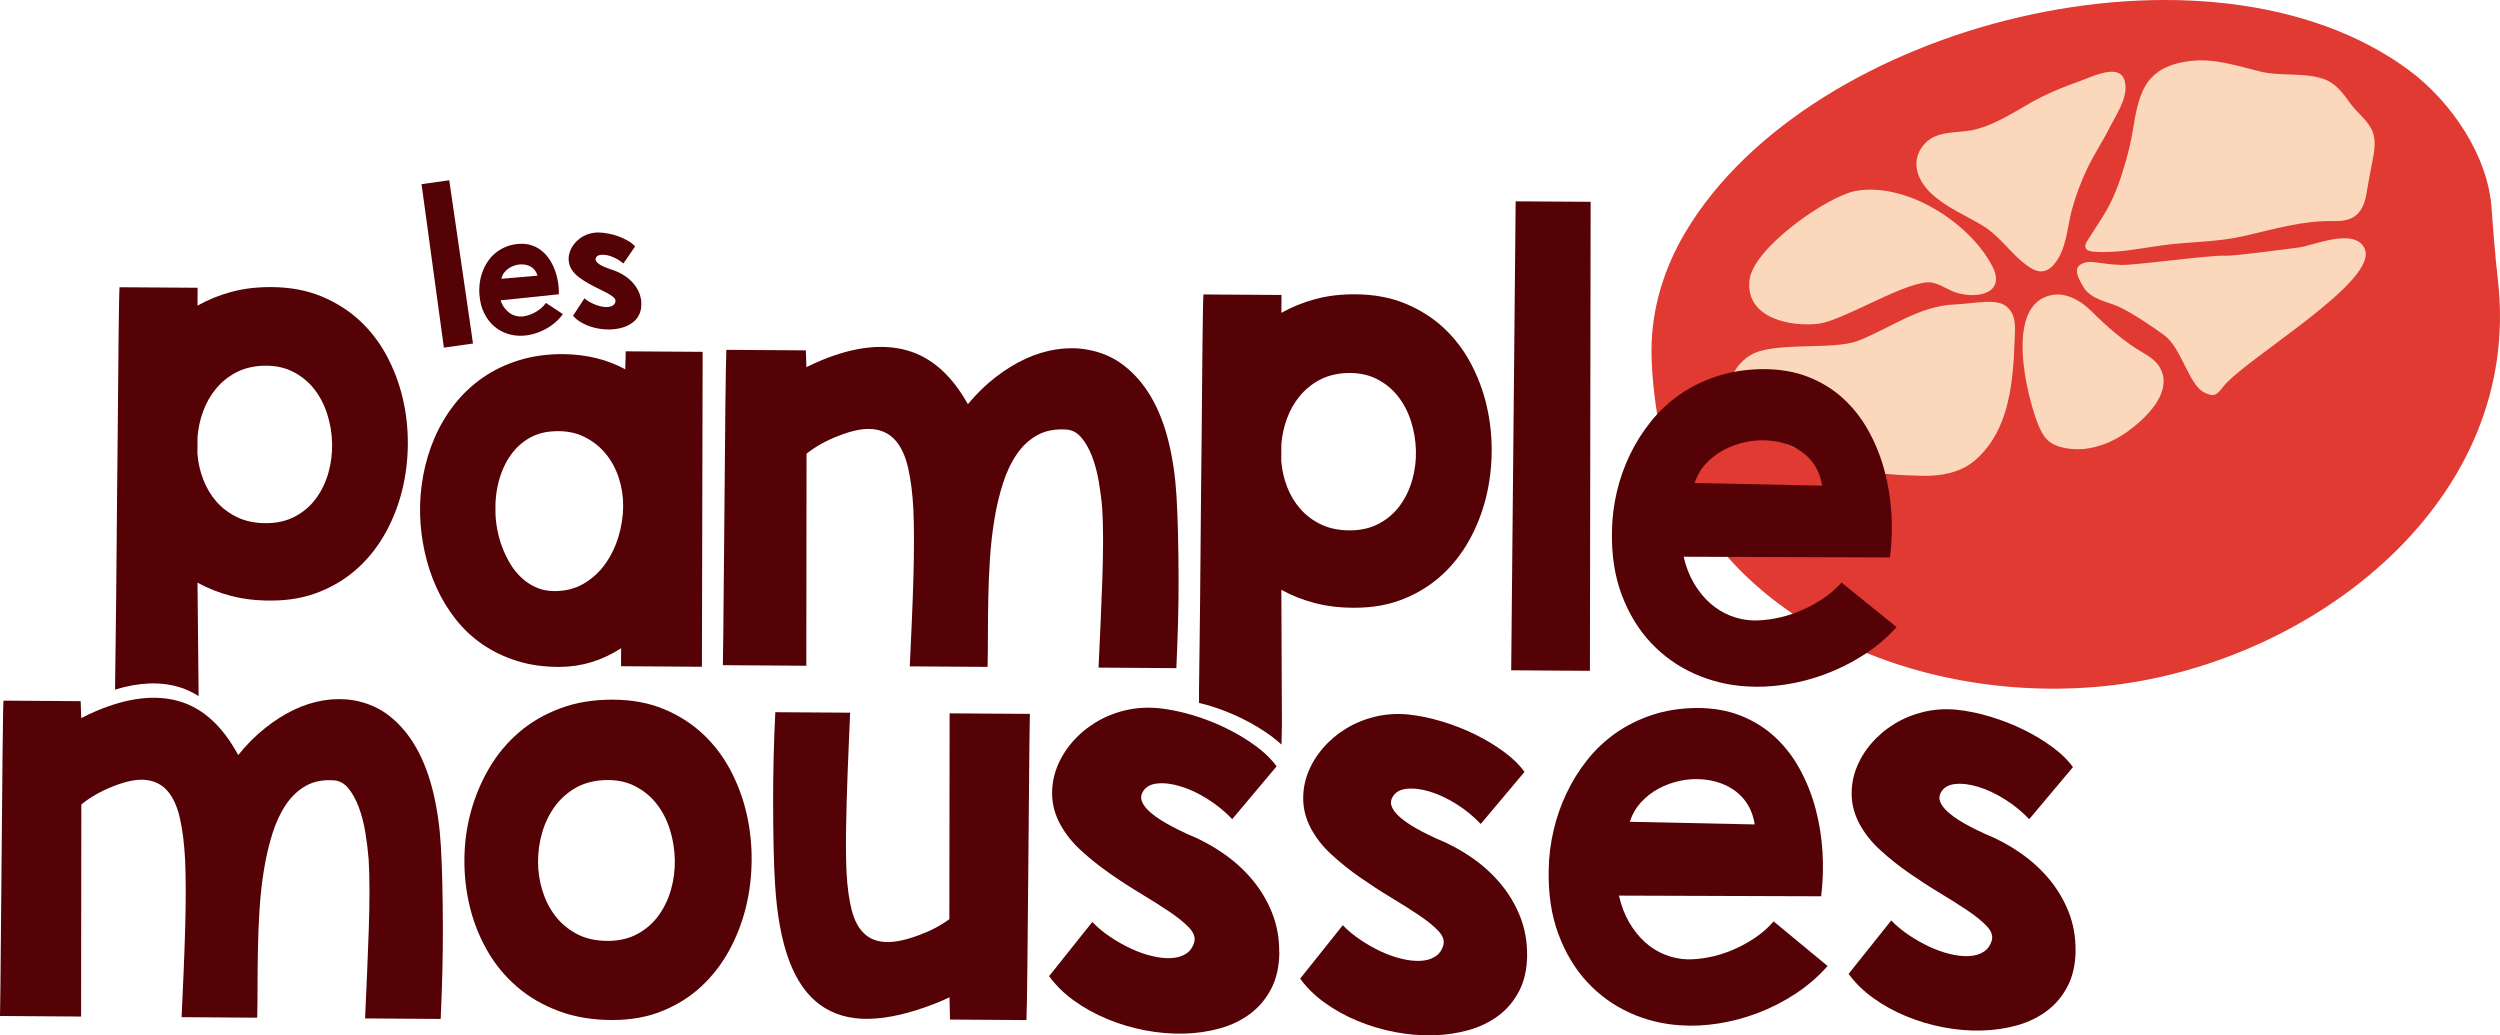 <svg viewBox="0 0 672.53 278.52" xmlns="http://www.w3.org/2000/svg" data-name="Layer 2" id="Layer_2">
  <defs>
    <style>
      .cls-1 {
        fill: #e03a32;
      }

      .cls-2 {
        fill: #540206;
      }

      .cls-3 {
        fill: #fbd8bc;
      }
    </style>
  </defs>
  <g data-name="Layer 1" id="Layer_1-2">
    <g>
      <g>
        <path d="M576.81,11.66c-34.09,1.15-75.07,15.44-98.99,40.34-40.1,41.73-11.91,80.67,38.27,87.5,45.39,6.18,118.92-16.09,136.81-62.62,18.49-48.08-39.25-66.47-76.09-65.23h0Z" class="cls-1"></path>
        <path d="M577.83,1.81c-38.65,2.68-84.6,17.31-111.79,47.15-45.57,50.03-9.77,97.96,43.38,104.78,51.63,6.62,135.09-15.99,155.45-71.75C685.91,24.37,621.64-1.23,577.82,1.81h.01Z" class="cls-1"></path>
        <path d="M444.28,93.89c.05-11.01,3.42-21.82,9.04-31.29.03-.06.07-.11.1-.17,33.57-56.42,140.99-83.2,194.58-43.57,11.32,8.37,21.43,23.03,22.29,37.51.17,2.88.45,5.6.66,8.45.24,3.17.64,7.19,1.02,10.56,6.81,59.57-49.71,102.53-103.68,108.95-49.47,5.89-107.73-15.95-121.54-68.18-.94-3.56-2.52-13.71-2.48-22.25h.01ZM667.53,57.22c-.03-.32-.25-2.83-.81-5.77-1.26-6.58-3.92-12.81-7.81-18.26-1.18-1.66-2.18-3.02-2.52-3.41-32.81-36.85-102.72-30.22-143.71-12.2-33.01,14.51-77.88,50.67-63.39,91.89,13.97,39.74,71.75,45.92,107.35,40.8,40.25-5.79,101.72-34.32,110.1-78.77.84-4.44,1.08-11.01.79-14.27h0Z" class="cls-1"></path>
        <path d="M579.05,9.85c34.79.03,85.95,15.17,78.06,59.89-8.41,47.62-79.16,73.83-121.58,74.71-36.52.76-91.12-16.82-78.71-63.83,12.02-45.54,79.72-70.8,122.24-70.77h-.01ZM575.78,12.62c-34.09,1.15-75.07,15.44-98.99,40.34-40.1,41.73-11.91,80.67,38.27,87.5,45.39,6.18,118.92-16.09,136.81-62.62,18.49-48.08-39.25-66.47-76.09-65.23h0Z" class="cls-1"></path>
      </g>
      <g>
        <path d="M539.27,111.26c2.09-6.47,2.48-13.69,2.72-20.32.11-3.05.43-6.08-2.05-8.35-2.74-2.51-8.72-.89-13.91-.7-9.91.36-17.8,6.61-26.4,9.85-6.73,2.53-22.43.06-28.68,3.76-2.73,1.61-4.94,4.49-5.59,7.61-1.03,5.01,3.21,9.06,6.94,11.64,4.33,3,9.11,5.29,14.05,7.09,2.26.82,4.56,1.51,6.88,2.17,2.05.58,3.88,1.61,6.01,2.13,5.81,1.42,11.65,1.69,17.6,1.85,4.92.14,10.38-.72,14.27-4,4.1-3.46,6.6-7.88,8.16-12.72h0Z" class="cls-3"></path>
        <path d="M581.58,100.06c-.13-.35-.28-.69-.46-1.04-.94-1.76-2.65-2.98-4.38-3.98-5.31-3.07-9.92-7.15-14.25-11.45-2.65-2.63-6.53-4.92-10.42-4.24-13.03,2.3-6.87,27.08-3.83,34.73,1.37,3.46,2.78,5.37,6.57,6.29,6.23,1.52,12.67-.74,17.72-4.42,4.47-3.26,11.33-9.66,9.06-15.9h0Z" class="cls-3"></path>
        <path d="M580.61,19.34c-1.62,1.13-2.98,2.63-3.96,4.64-2.38,4.89-2.53,10.48-3.81,15.68-1.11,4.51-2.45,8.99-4.31,13.26-1.89,4.33-4.58,7.89-7.03,11.88-.33.54-.66,1.16-.48,1.76.26.85,1.32,1.09,2.21,1.15,6.68.5,13.02-1.05,19.58-1.86,6.85-.84,13.78-.76,20.54-2.29,8.04-1.82,16.04-4.27,24.33-4.09,2.03.04,4.19-.14,5.84-1.33,1.9-1.37,2.72-3.8,3.1-6.12.47-2.9,1.01-5.71,1.58-8.59.55-2.77,1.07-5.76-.07-8.34-1.23-2.78-4.12-4.84-5.9-7.32-1.96-2.74-3.9-5.44-7.24-6.56-5.34-1.79-11.39-.62-16.92-1.96-6.19-1.5-12.31-3.62-18.78-2.85-3.22.38-6.25,1.22-8.69,2.91v.03Z" class="cls-3"></path>
        <path d="M571.78,22.96c.29,3.97-2.57,7.99-4.27,11.38-1.88,3.76-4.27,7.29-6.06,11.09-1.7,3.61-3.12,7.36-4.14,11.22-1.28,4.86-1.4,10.62-4.88,14.62-.84.97-2.03,1.71-3.32,1.73-1.05.02-2.06-.43-2.95-.99-4.88-3.1-7.8-8.32-12.89-11.37-4.59-2.75-9.66-4.81-13.63-8.49-3.91-3.63-5.86-8.86-2.04-13.3,3.49-4.06,9.37-2.82,14.02-4.08,5.09-1.37,9.58-4.2,14.1-6.81,4.48-2.59,9.16-4.52,14.04-6.24,2.58-.91,7.75-3.48,10.39-1.94.89.52,1.5,1.51,1.62,3.19h.01Z" class="cls-3"></path>
        <path d="M535.9,71.5c-6.34-12.02-23.62-22.66-36.86-20.1-7.38,1.42-27.45,15.22-28.41,23.99-1.13,10.39,11.44,12.63,18.71,11.67,6.77-.9,24.53-12.19,30.44-11.03,2.37.46,4.44,2.14,6.86,2.81,5.64,1.58,13.08-.08,9.26-7.34Z" class="cls-3"></path>
        <path d="M560.56,77.35c2.01,3.3,6.88,3.92,9.71,5.29,3.49,1.7,8.69,5.13,12.02,7.61,4.53,3.37,6.56,13.23,10.59,15.28,2.4,1.22,3.29,1.03,5.02-1.3,5.46-7.37,42.05-28.44,38.25-37.26-2.59-6.01-14.14-.78-17.83-.38-2.42.26-17.47,2.38-19.82,2.2-3.23-.26-24.18,2.6-27.9,2.48-5.03-.17-7.68-1.12-9.37-.71-3.4.83-3.08,2.85-.67,6.81v-.02Z" class="cls-3"></path>
      </g>
    </g>
    <g>
      <path d="M151.42,84.5c-.65.92-1.42,1.73-2.29,2.44s-1.79,1.31-2.76,1.79c-.97.49-1.95.86-2.96,1.13s-1.97.42-2.89.45c-1.39.07-2.75-.11-4.07-.55s-2.51-1.11-3.56-2.02c-1.05-.92-1.93-2.07-2.63-3.47s-1.13-3.04-1.28-4.91c-.09-.99-.07-2,.05-3.03s.35-2.02.69-2.98c.34-.97.78-1.89,1.33-2.76s1.21-1.65,1.99-2.33,1.67-1.25,2.68-1.71,2.14-.76,3.39-.91c1.27-.14,2.44-.06,3.5.23,1.06.3,2,.75,2.84,1.38s1.57,1.38,2.19,2.28c.62.89,1.13,1.86,1.54,2.91.4,1.05.7,2.14.9,3.29s.28,2.29.26,3.43l-15.69,1.63c.26.75.59,1.41,1.01,1.98.42.57.88,1.03,1.39,1.4s1.06.63,1.66.8c.59.16,1.2.22,1.83.17.49-.05,1.03-.16,1.6-.34.58-.18,1.15-.42,1.72-.73s1.12-.68,1.64-1.11c.52-.43.97-.92,1.36-1.47l4.55,3h.01ZM144.59,74.17c-.14-.54-.36-1.01-.65-1.4s-.63-.71-1.03-.96-.83-.43-1.3-.54-.95-.16-1.43-.15c-.59,0-1.17.11-1.75.3s-1.11.45-1.6.78-.9.74-1.25,1.21-.58,1-.7,1.59l9.71-.84h0Z" class="cls-2"></path>
      <path d="M172.49,81.21c.1,1.13-.02,2.13-.36,2.99s-.84,1.59-1.49,2.19c-.65.6-1.43,1.07-2.33,1.43s-1.86.59-2.88.71c-1.02.12-2.07.13-3.14.03s-2.11-.3-3.12-.61-1.95-.71-2.82-1.22c-.87-.5-1.6-1.1-2.2-1.78l3.06-4.69c.45.39.97.74,1.54,1.05.57.31,1.16.57,1.75.78.59.21,1.17.36,1.75.44s1.1.09,1.57.02c.47-.07.85-.22,1.16-.45.31-.24.51-.57.59-1.01.06-.39-.11-.76-.52-1.12s-.97-.73-1.68-1.12c-.71-.38-1.51-.79-2.41-1.22-.9-.43-1.79-.89-2.67-1.39-.89-.5-1.72-1.04-2.51-1.63-.79-.59-1.43-1.25-1.91-1.98-.47-.71-.75-1.45-.85-2.22-.1-.78-.05-1.54.16-2.29s.55-1.46,1.02-2.14c.47-.67,1.05-1.27,1.74-1.79.68-.52,1.45-.92,2.29-1.21.85-.29,1.74-.44,2.69-.44.88,0,1.82.11,2.8.3s1.92.46,2.82.8c.9.34,1.73.74,2.49,1.19.76.45,1.36.94,1.82,1.47l-3.16,4.59c-.65-.57-1.37-1.05-2.15-1.44s-1.53-.66-2.25-.8-1.36-.16-1.91-.05-.92.38-1.1.82c-.1.24-.1.47,0,.69s.26.43.48.62.48.38.79.56.62.33.95.48c.33.14.64.27.94.38s.55.21.75.27c1.06.31,2.07.73,3.03,1.26.96.53,1.82,1.17,2.57,1.91s1.37,1.58,1.86,2.52c.48.94.78,1.97.88,3.09h-.04Z" class="cls-2"></path>
      <path d="M188.8,179.37l-21.74-.15.03-4.84c-5.09,3.31-10.59,4.99-16.51,5.03-4.21.01-8.04-.52-11.5-1.61s-6.58-2.59-9.34-4.5-5.17-4.18-7.21-6.79c-2.04-2.61-3.75-5.42-5.12-8.46-1.37-3.03-2.42-6.2-3.15-9.51s-1.15-6.64-1.25-9.99c-.1-3.55.18-7.1.84-10.65.66-3.55,1.68-6.93,3.07-10.15,1.39-3.21,3.16-6.2,5.33-8.97,2.16-2.76,4.7-5.15,7.61-7.18,2.91-2.02,6.19-3.59,9.83-4.71,3.64-1.12,7.65-1.66,12.02-1.63,3.18.06,6.14.44,8.87,1.13s5.28,1.68,7.64,2.96v-.98c0-.49.02-1,.05-1.53.02-.53.04-1.02.04-1.47v-.86l20.71.14-.2,84.7-.02.02ZM149.17,116.02c-2.45.07-4.67.65-6.66,1.76s-3.68,2.64-5.08,4.59c-1.4,1.95-2.47,4.25-3.2,6.9s-1.05,5.53-.95,8.63c.03,1.43.19,2.94.49,4.54.3,1.59.73,3.17,1.32,4.72.58,1.56,1.3,3.04,2.14,4.45s1.85,2.67,3.01,3.76c1.16,1.09,2.47,1.97,3.93,2.63,1.47.66,3.1,1,4.89,1.01,2.98.02,5.62-.64,7.91-1.97,2.3-1.33,4.23-3.09,5.79-5.26,1.57-2.17,2.77-4.63,3.6-7.36s1.26-5.46,1.28-8.2-.37-5.16-1.17-7.63c-.8-2.48-1.99-4.67-3.57-6.58s-3.52-3.42-5.82-4.54-4.94-1.6-7.92-1.46h.01Z" class="cls-2"></path>
      <path d="M216.93,98.78c.68-.35,1.35-.67,2.03-.98.68-.3,1.37-.61,2.09-.91,8.75-3.6,16.41-4.48,22.97-2.63,6.56,1.85,12.01,6.68,16.35,14.47,2.34-2.81,4.82-5.23,7.45-7.26s5.31-3.68,8.03-4.94c2.73-1.26,5.48-2.1,8.27-2.53,2.79-.42,5.48-.43,8.1,0,3.87.65,7.26,2.09,10.15,4.34,2.89,2.25,5.34,5.1,7.34,8.55s3.56,7.45,4.66,11.98c1.11,4.53,1.81,9.38,2.12,14.54.19,3.18.32,6.59.41,10.23.08,3.64.13,7.45.15,11.42s-.03,8.04-.14,12.21c-.11,4.17-.27,8.33-.46,12.47l-20.93-.14c.2-4.06.38-8.11.56-12.17.17-4.06.33-7.95.46-11.68.13-3.73.2-7.2.2-10.42s-.08-6.06-.23-8.54c-.19-2.38-.51-4.81-.93-7.29-.43-2.47-1.03-4.73-1.82-6.76s-1.75-3.72-2.88-5.05-2.47-2.04-4.03-2.14c-2.99-.19-5.57.29-7.73,1.47s-4,2.88-5.54,5.09c-1.53,2.22-2.78,4.84-3.75,7.85-.97,3.02-1.74,6.24-2.31,9.68s-.97,6.99-1.21,10.65c-.24,3.66-.39,7.24-.45,10.75-.07,3.51-.1,6.84-.1,9.99s-.03,5.95-.09,8.37l-20.93-.14c.2-4.06.38-8.08.55-12.07.17-3.99.32-7.81.42-11.45.11-3.64.16-7.05.16-10.22s-.05-6-.16-8.47c-.22-4.28-.69-8-1.41-11.16s-1.85-5.63-3.4-7.4c-1.55-1.77-3.58-2.79-6.08-3.05-2.51-.26-5.66.37-9.47,1.89-3.21,1.26-6.01,2.83-8.38,4.71l-.06,57.05-22.45-.15c.05-1.89.09-4.46.11-7.68s.06-6.84.1-10.85c.05-4.01.09-8.28.12-12.8s.07-9.05.12-13.6c.05-4.54.09-8.98.12-13.3s.07-8.28.11-11.88c.05-3.6.09-6.68.13-9.26s.08-4.4.13-5.46l21.38.14.16,4.57v-.03Z" class="cls-2"></path>
      <path d="M427.72,180.46l-21.19-.14,1.2-126.16,20.17.13-.19,126.17h0Z" class="cls-2"></path>
      <path d="M21.88,193.17c.66-.35,1.32-.68,1.97-.98.66-.3,1.34-.61,2.03-.91,8.5-3.61,15.95-4.48,22.32-2.63,6.38,1.85,11.67,6.67,15.88,14.47,2.27-2.81,4.68-5.23,7.24-7.26,2.55-2.03,5.16-3.68,7.81-4.94,2.65-1.26,5.33-2.1,8.04-2.53,2.71-.42,5.33-.43,7.87-.01,3.76.64,7.05,2.09,9.86,4.33,2.81,2.25,5.19,5.1,7.13,8.55,1.94,3.45,3.45,7.45,4.53,11.98s1.76,9.38,2.05,14.54c.18,3.18.31,6.59.39,10.23s.12,7.45.14,11.42c0,3.97-.03,8.04-.14,12.21s-.26,8.33-.45,12.47l-20.34-.14c.19-4.06.37-8.11.54-12.17.17-4.06.32-7.95.45-11.68.13-3.73.19-7.2.19-10.42s-.07-6.06-.22-8.54c-.19-2.38-.49-4.81-.9-7.29-.41-2.47-1-4.73-1.77-6.76-.76-2.03-1.7-3.72-2.79-5.05s-2.4-2.04-3.92-2.14c-2.91-.19-5.41.29-7.51,1.47s-3.89,2.88-5.38,5.09c-1.49,2.22-2.71,4.84-3.65,7.85-.94,3.02-1.69,6.24-2.25,9.68s-.95,6.99-1.18,10.65-.38,7.24-.44,10.75c-.06,3.51-.1,6.84-.1,9.99s-.03,5.95-.09,8.37l-20.34-.14c.19-4.06.37-8.08.54-12.07.17-3.99.31-7.81.41-11.45.11-3.64.16-7.05.16-10.22s-.05-6-.16-8.47c-.22-4.28-.67-8-1.37-11.16-.7-3.16-1.8-5.63-3.3-7.4s-3.47-2.79-5.91-3.05c-2.44-.26-5.5.37-9.2,1.89-3.12,1.26-5.84,2.83-8.14,4.71l-.07,57.05-21.81-.15c.05-1.89.09-4.46.11-7.68s.06-6.84.1-10.85c.05-4.01.09-8.28.12-12.8s.07-9.05.12-13.6c.05-4.54.09-8.98.12-13.3s.07-8.28.11-11.88.09-6.68.12-9.26.08-4.4.13-5.46l20.77.14.15,4.57.03-.02Z" class="cls-2"></path>
      <path d="M164.9,274.4c-5.41,0-10.26-.79-14.56-2.4-4.3-1.6-8.06-3.79-11.27-6.56s-5.88-6-7.99-9.7-3.67-7.62-4.68-11.75c-1.01-4.14-1.5-8.4-1.47-12.79.03-4.38.61-8.65,1.73-12.8,1.13-4.14,2.77-8.06,4.93-11.75,2.16-3.69,4.84-6.91,8.05-9.66s6.93-4.9,11.17-6.47,8.97-2.34,14.21-2.3c5.03.03,9.53.87,13.52,2.52,3.98,1.65,7.46,3.85,10.45,6.62,2.98,2.77,5.45,5.99,7.42,9.66,1.96,3.68,3.43,7.57,4.39,11.69.97,4.12,1.43,8.36,1.4,12.72-.03,4.37-.55,8.61-1.57,12.73-1.02,4.12-2.54,8.01-4.55,11.66-2.01,3.65-4.5,6.85-7.48,9.6s-6.45,4.93-10.41,6.54c-3.96,1.61-8.39,2.43-13.3,2.43h.01ZM162.42,209.87c-2.96.15-5.54.88-7.75,2.18-2.21,1.31-4.05,2.99-5.52,5.04-1.47,2.06-2.58,4.36-3.31,6.91-.74,2.55-1.1,5.16-1.1,7.82s.4,5.26,1.18,7.8c.79,2.54,1.94,4.8,3.47,6.79s3.45,3.6,5.77,4.83,5.04,1.85,8.16,1.87c3.08.02,5.78-.59,8.09-1.83s4.22-2.9,5.74-4.98c1.51-2.07,2.64-4.43,3.38-7.07s1.07-5.33,1-8.07-.51-5.43-1.34-8.06-2.04-4.94-3.63-6.95c-1.59-2.01-3.57-3.6-5.93-4.77-2.36-1.17-5.1-1.67-8.23-1.52h.02Z" class="cls-2"></path>
      <path d="M255.43,268.28c-.65.32-1.3.61-1.95.89-.65.28-1.32.55-2.01.83-6.75,2.63-12.68,3.99-17.79,4.08-5.11.09-9.45-1.16-13.02-3.74-3.57-2.58-6.36-6.55-8.37-11.92-2.01-5.37-3.27-12.2-3.79-20.52-.18-2.88-.31-6.19-.39-9.95-.08-3.75-.12-7.7-.13-11.83,0-4.13.04-8.31.14-12.52.11-4.21.26-8.21.45-12.01l20.13.13c-.1,2.48-.21,5.04-.33,7.7s-.23,5.34-.33,8.06c-.1,2.72-.19,5.39-.27,8.03-.08,2.64-.14,5.14-.17,7.52-.04,2.38-.04,4.58-.01,6.59.03,2.02.08,3.77.15,5.24.22,3.88.67,7.17,1.36,9.89.69,2.72,1.78,4.81,3.27,6.28s3.44,2.26,5.85,2.38,5.45-.51,9.11-1.89c3.09-1.14,5.77-2.56,8.06-4.26l.07-55.36,21.59.14c-.05,1.76-.09,4.16-.11,7.22s-.05,6.53-.1,10.42c-.05,3.89-.08,8.06-.11,12.49s-.07,8.89-.12,13.36c-.05,4.47-.09,8.83-.12,13.06s-.06,8.11-.11,11.62c-.04,3.51-.08,6.52-.12,9.02s-.08,4.22-.13,5.18l-20.56-.14-.14-5.99h0Z" class="cls-2"></path>
      <path d="M344.16,256.11c-.03,3.78-.74,7.04-2.14,9.78-1.4,2.74-3.28,4.99-5.63,6.77s-5.08,3.1-8.18,3.97-6.36,1.35-9.78,1.43-6.89-.22-10.4-.89c-3.52-.67-6.9-1.68-10.14-3.03-3.25-1.34-6.23-2.99-8.94-4.94s-4.96-4.15-6.73-6.61l11.63-14.57c1.37,1.44,2.96,2.76,4.76,3.97,1.8,1.21,3.65,2.26,5.53,3.15,1.89.89,3.77,1.56,5.66,2.02s3.62.66,5.18.58c1.57-.07,2.9-.45,4.01-1.13,1.1-.68,1.86-1.74,2.28-3.16.33-1.26-.13-2.55-1.38-3.89-1.25-1.33-2.99-2.74-5.22-4.25-2.23-1.5-4.76-3.1-7.6-4.81s-5.64-3.52-8.42-5.46c-2.77-1.93-5.38-4-7.8-6.22-2.43-2.21-4.32-4.61-5.69-7.18-1.33-2.49-2.03-5.04-2.12-7.64-.08-2.6.34-5.11,1.27-7.53.93-2.41,2.29-4.66,4.07-6.75,1.78-2.08,3.89-3.87,6.32-5.36s5.09-2.58,7.99-3.27c2.89-.69,5.91-.88,9.04-.58,2.93.3,5.99.94,9.17,1.89,3.19.96,6.22,2.15,9.1,3.57s5.5,3.01,7.87,4.75c2.37,1.75,4.22,3.56,5.55,5.44l-11.94,14.2c-1.98-2.09-4.21-3.9-6.68-5.45-2.47-1.54-4.88-2.67-7.21-3.37-2.34-.71-4.44-.97-6.31-.77-1.87.19-3.18.98-3.92,2.35-.41.77-.49,1.53-.23,2.29.26.76.72,1.49,1.39,2.21s1.48,1.41,2.43,2.09c.95.68,1.94,1.3,2.98,1.88,1.03.58,2.03,1.1,2.98,1.58.95.47,1.75.86,2.4,1.15,3.41,1.37,6.62,3.09,9.64,5.16,3.02,2.08,5.66,4.46,7.92,7.16s4.04,5.68,5.34,8.95c1.3,3.27,1.94,6.77,1.91,10.51h.04Z" class="cls-2"></path>
      <path d="M410.82,256.87c-.02,3.73-.73,6.95-2.11,9.64-1.38,2.7-3.23,4.92-5.55,6.67-2.32,1.75-5.01,3.06-8.06,3.92-3.05.86-6.27,1.33-9.64,1.41s-6.79-.22-10.25-.88c-3.47-.67-6.8-1.66-10-2.99-3.2-1.32-6.14-2.95-8.81-4.87-2.68-1.92-4.89-4.09-6.64-6.51l11.47-14.37c1.35,1.42,2.92,2.72,4.7,3.91,1.78,1.2,3.6,2.23,5.46,3.11,1.86.88,3.72,1.54,5.58,1.99,1.86.46,3.57.65,5.11.58,1.55-.07,2.86-.44,3.95-1.12,1.09-.67,1.84-1.71,2.25-3.11.33-1.24-.12-2.52-1.36-3.83-1.23-1.31-2.95-2.71-5.15-4.19-2.2-1.48-4.69-3.06-7.49-4.74s-5.56-3.48-8.3-5.38-5.3-3.95-7.69-6.13-4.26-4.54-5.61-7.08c-1.31-2.45-2-4.97-2.09-7.54-.08-2.57.33-5.04,1.25-7.42s2.26-4.6,4.02-6.65c1.76-2.05,3.84-3.82,6.23-5.28,2.4-1.47,5.02-2.54,7.87-3.23,2.85-.68,5.82-.87,8.91-.57,2.89.3,5.9.92,9.04,1.87,3.14.95,6.13,2.12,8.97,3.52s5.43,2.96,7.76,4.69c2.34,1.72,4.16,3.51,5.47,5.36l-11.77,14c-1.95-2.06-4.15-3.85-6.58-5.37s-4.81-2.63-7.11-3.33c-2.3-.7-4.38-.95-6.22-.76-1.85.19-3.14.96-3.87,2.32-.41.76-.48,1.51-.23,2.26.26.75.71,1.47,1.37,2.18s1.46,1.39,2.39,2.06,1.92,1.29,2.94,1.86c1.02.57,2,1.09,2.94,1.55.94.47,1.73.85,2.37,1.13,3.36,1.35,6.53,3.04,9.5,5.09,2.98,2.05,5.58,4.4,7.81,7.06s3.98,5.6,5.27,8.82c1.28,3.22,1.91,6.67,1.89,10.36h0Z" class="cls-2"></path>
      <path d="M558.36,255.59c-.02,3.73-.73,6.95-2.11,9.64-1.38,2.7-3.23,4.92-5.55,6.67s-5.01,3.06-8.06,3.92c-3.05.86-6.27,1.33-9.64,1.41s-6.79-.22-10.25-.88-6.8-1.66-10-2.99c-3.2-1.32-6.14-2.95-8.81-4.87-2.68-1.92-4.89-4.09-6.64-6.51l11.47-14.37c1.35,1.42,2.92,2.72,4.7,3.91,1.78,1.2,3.6,2.23,5.46,3.11,1.86.88,3.72,1.54,5.58,1.99,1.86.46,3.57.65,5.11.58,1.55-.07,2.86-.44,3.95-1.12,1.09-.67,1.84-1.71,2.25-3.11.33-1.24-.12-2.52-1.36-3.83-1.23-1.31-2.95-2.71-5.15-4.19s-4.69-3.06-7.49-4.74-5.56-3.48-8.3-5.38-5.3-3.95-7.69-6.13-4.26-4.54-5.61-7.08c-1.31-2.45-2-4.97-2.09-7.54-.08-2.57.33-5.04,1.25-7.42s2.26-4.6,4.02-6.65,3.84-3.82,6.23-5.28c2.4-1.47,5.02-2.54,7.87-3.23,2.85-.68,5.82-.87,8.91-.57,2.89.3,5.9.92,9.04,1.87,3.14.95,6.13,2.12,8.97,3.52s5.43,2.96,7.76,4.69c2.34,1.72,4.16,3.51,5.47,5.36l-11.77,14c-1.95-2.06-4.15-3.85-6.58-5.37-2.44-1.52-4.81-2.63-7.11-3.33-2.3-.7-4.38-.95-6.22-.76-1.85.19-3.14.96-3.87,2.32-.41.76-.48,1.51-.23,2.26.26.75.71,1.47,1.37,2.18s1.46,1.39,2.39,2.06c.94.67,1.92,1.29,2.94,1.86,1.02.57,2,1.09,2.94,1.55.94.47,1.73.85,2.37,1.13,3.36,1.35,6.53,3.04,9.5,5.09,2.98,2.05,5.58,4.4,7.81,7.06s3.98,5.6,5.27,8.82c1.28,3.22,1.91,6.67,1.89,10.36h.01Z" class="cls-2"></path>
      <path d="M491.66,259.85c-2.58,2.91-5.49,5.42-8.74,7.54-3.25,2.11-6.62,3.83-10.12,5.15s-7.02,2.25-10.57,2.8-6.91.71-10.09.48c-4.8-.28-9.39-1.4-13.75-3.39-4.36-1.98-8.18-4.74-11.45-8.28-3.27-3.54-5.85-7.85-7.73-12.92s-2.75-10.87-2.59-17.37c.06-3.45.49-6.92,1.29-10.39s1.95-6.81,3.47-10.01c1.51-3.2,3.37-6.2,5.58-8.99,2.21-2.79,4.77-5.21,7.69-7.27,2.92-2.05,6.19-3.68,9.82-4.88s7.62-1.82,11.96-1.87c4.42,0,8.38.69,11.9,2.09,3.52,1.41,6.59,3.34,9.23,5.8,2.64,2.46,4.86,5.34,6.65,8.64,1.8,3.31,3.2,6.83,4.2,10.58s1.62,7.64,1.87,11.66c.24,4.03.12,7.99-.37,11.89l-54.39-.18c.6,2.69,1.52,5.08,2.74,7.19,1.23,2.1,2.65,3.88,4.26,5.34,1.62,1.45,3.41,2.58,5.38,3.36,1.97.79,4.04,1.21,6.21,1.26,1.7.01,3.58-.18,5.61-.57,2.04-.39,4.09-1.02,6.17-1.88,2.08-.86,4.09-1.93,6.04-3.22,1.95-1.29,3.68-2.8,5.2-4.54l14.51,11.99h.02ZM472.04,221.77c-.3-1.91-.87-3.59-1.71-5.04s-1.9-2.67-3.17-3.68c-1.27-1-2.69-1.79-4.26-2.35s-3.18-.91-4.85-1.04c-2.01-.17-4.05-.05-6.1.39-2.06.44-3.98,1.13-5.77,2.1s-3.37,2.2-4.73,3.69c-1.37,1.5-2.37,3.24-3,5.23l33.59.71h0Z" class="cls-2"></path>
      <path d="M510.2,168.7c-2.63,2.91-5.6,5.42-8.92,7.53s-6.76,3.83-10.32,5.15c-3.57,1.32-7.16,2.25-10.78,2.79s-7.05.71-10.29.48c-4.9-.28-9.58-1.41-14.03-3.39s-8.35-4.74-11.69-8.28-5.97-7.85-7.89-12.92c-1.92-5.08-2.8-10.87-2.64-17.37.06-3.45.5-6.92,1.31-10.39s1.99-6.81,3.54-10.01c1.54-3.2,3.44-6.2,5.69-8.99,2.25-2.79,4.87-5.21,7.85-7.27,2.98-2.05,6.32-3.68,10.03-4.87,3.7-1.2,7.77-1.82,12.2-1.87,4.51,0,8.56.69,12.14,2.09,3.59,1.41,6.73,3.34,9.42,5.8s4.96,5.34,6.79,8.65c1.84,3.31,3.27,6.83,4.29,10.58,1.02,3.75,1.66,7.64,1.91,11.66.25,4.03.12,7.99-.38,11.89l-55.51-.19c.61,2.69,1.55,5.08,2.8,7.19,1.25,2.1,2.7,3.88,4.35,5.34,1.65,1.45,3.48,2.58,5.49,3.36,2.01.79,4.12,1.21,6.34,1.26,1.74,0,3.65-.18,5.73-.57,2.08-.39,4.18-1.02,6.3-1.88s4.17-1.93,6.16-3.22c1.99-1.29,3.76-2.8,5.31-4.54l14.81,11.99h0ZM490.17,130.63c-.3-1.91-.89-3.59-1.75-5.04s-1.94-2.67-3.24-3.68c-1.3-1-2.75-1.79-4.34-2.35s-3.25-.91-4.95-1.04c-2.05-.17-4.13-.05-6.23.39s-4.06,1.13-5.89,2.1c-1.83.96-3.43,2.2-4.83,3.69-1.39,1.5-2.41,3.24-3.06,5.23l34.28.72v-.02Z" class="cls-2"></path>
      <polygon points="120.85 48.49 126.4 86.58 127.24 92.41 119.41 93.52 113.4 49.54 120.85 48.49" class="cls-2"></polygon>
      <path d="M399.9,109.01c-.95-4.03-2.4-7.84-4.33-11.44-1.94-3.6-4.37-6.75-7.31-9.46s-6.38-4.86-10.3-6.48c-3.93-1.61-8.37-2.43-13.33-2.46-3.92-.03-7.53.41-10.83,1.3s-6.33,2.13-9.09,3.69l.03-4.81-21.01-.14c-.05.84-.09,2.42-.13,4.75-.04,2.34-.08,5.23-.12,8.69s-.08,7.37-.11,11.72c-.03,4.36-.07,8.96-.12,13.82s-.11,9.85-.16,14.97-.1,10.17-.13,15.13-.08,9.75-.13,14.38c-.05,4.63-.1,8.86-.15,12.69-.05,3.83-.09,7.18-.13,10.03v3.72c.84.21,1.67.39,2.53.64,3.19.96,6.22,2.15,9.1,3.57s5.5,3.01,7.87,4.75c1,.73,1.88,1.48,2.69,2.24l.11-5.23-.15-36.41c2.74,1.52,5.74,2.71,9.01,3.56,3.27.86,6.86,1.28,10.78,1.26,4.84,0,9.21-.8,13.11-2.38,3.91-1.58,7.33-3.71,10.27-6.4,2.94-2.69,5.39-5.82,7.38-9.39,1.98-3.57,3.48-7.37,4.48-11.41,1.01-4.03,1.52-8.19,1.55-12.46s-.43-8.42-1.39-12.45h0ZM379.91,129.1c-.73,2.58-1.84,4.89-3.33,6.92s-3.38,3.66-5.66,4.87c-2.28,1.21-4.94,1.81-7.98,1.79-2.88-.02-5.4-.56-7.59-1.61-2.18-1.05-4.03-2.44-5.54-4.16s-2.7-3.7-3.56-5.93-1.39-4.56-1.58-6.98l.03-4.5c.18-2.37.69-4.68,1.52-6.93s1.97-4.25,3.42-6.01,3.2-3.2,5.25-4.31,4.43-1.74,7.14-1.89c3.09-.14,5.79.35,8.12,1.49s4.28,2.7,5.85,4.67,2.76,4.24,3.58,6.81c.82,2.57,1.26,5.2,1.32,7.89.07,2.69-.26,5.32-.99,7.9v-.02Z" class="cls-2"></path>
      <path d="M48.03,184.78c1.9.55,3.69,1.4,5.4,2.48l-.3-30.52c2.74,1.52,5.74,2.71,9.01,3.56,3.27.86,6.86,1.28,10.78,1.26,4.84,0,9.21-.8,13.11-2.38,3.91-1.58,7.33-3.71,10.27-6.4,2.94-2.69,5.39-5.82,7.38-9.39,1.98-3.57,3.48-7.37,4.48-11.41,1.01-4.03,1.52-8.19,1.55-12.46s-.43-8.42-1.39-12.45c-.95-4.03-2.4-7.84-4.33-11.44-1.94-3.6-4.37-6.75-7.31-9.46s-6.38-4.86-10.3-6.48c-3.93-1.61-8.37-2.43-13.33-2.46-3.92-.03-7.53.41-10.83,1.3s-6.33,2.13-9.09,3.69l.03-4.81-21.01-.14c-.05.84-.09,2.42-.13,4.75-.04,2.34-.08,5.23-.12,8.69s-.08,7.37-.11,11.72c-.03,4.36-.07,8.96-.12,13.82s-.11,9.85-.16,14.97-.1,10.17-.13,15.13-.08,9.75-.13,14.38c-.05,4.63-.1,8.86-.15,12.69-.05,3.83-.09,7.18-.13,10.03l-.02,2.06c6.35-1.93,12.04-2.19,17.07-.73h0ZM53.14,117.54c.18-2.37.69-4.68,1.52-6.93.83-2.25,1.97-4.25,3.42-6.01s3.2-3.2,5.25-4.31,4.43-1.74,7.14-1.89c3.09-.14,5.79.35,8.12,1.49s4.28,2.7,5.85,4.67,2.76,4.24,3.58,6.81c.82,2.57,1.26,5.2,1.32,7.89s-.26,5.32-.99,7.9c-.73,2.58-1.84,4.89-3.33,6.92-1.49,2.03-3.38,3.66-5.66,4.87-2.28,1.21-4.94,1.81-7.98,1.79-2.88-.02-5.4-.56-7.59-1.61-2.18-1.05-4.03-2.44-5.54-4.16s-2.69-3.7-3.56-5.93c-.86-2.23-1.39-4.56-1.58-6.98l.03-4.5v-.02Z" class="cls-2"></path>
    </g>
  </g>
</svg>